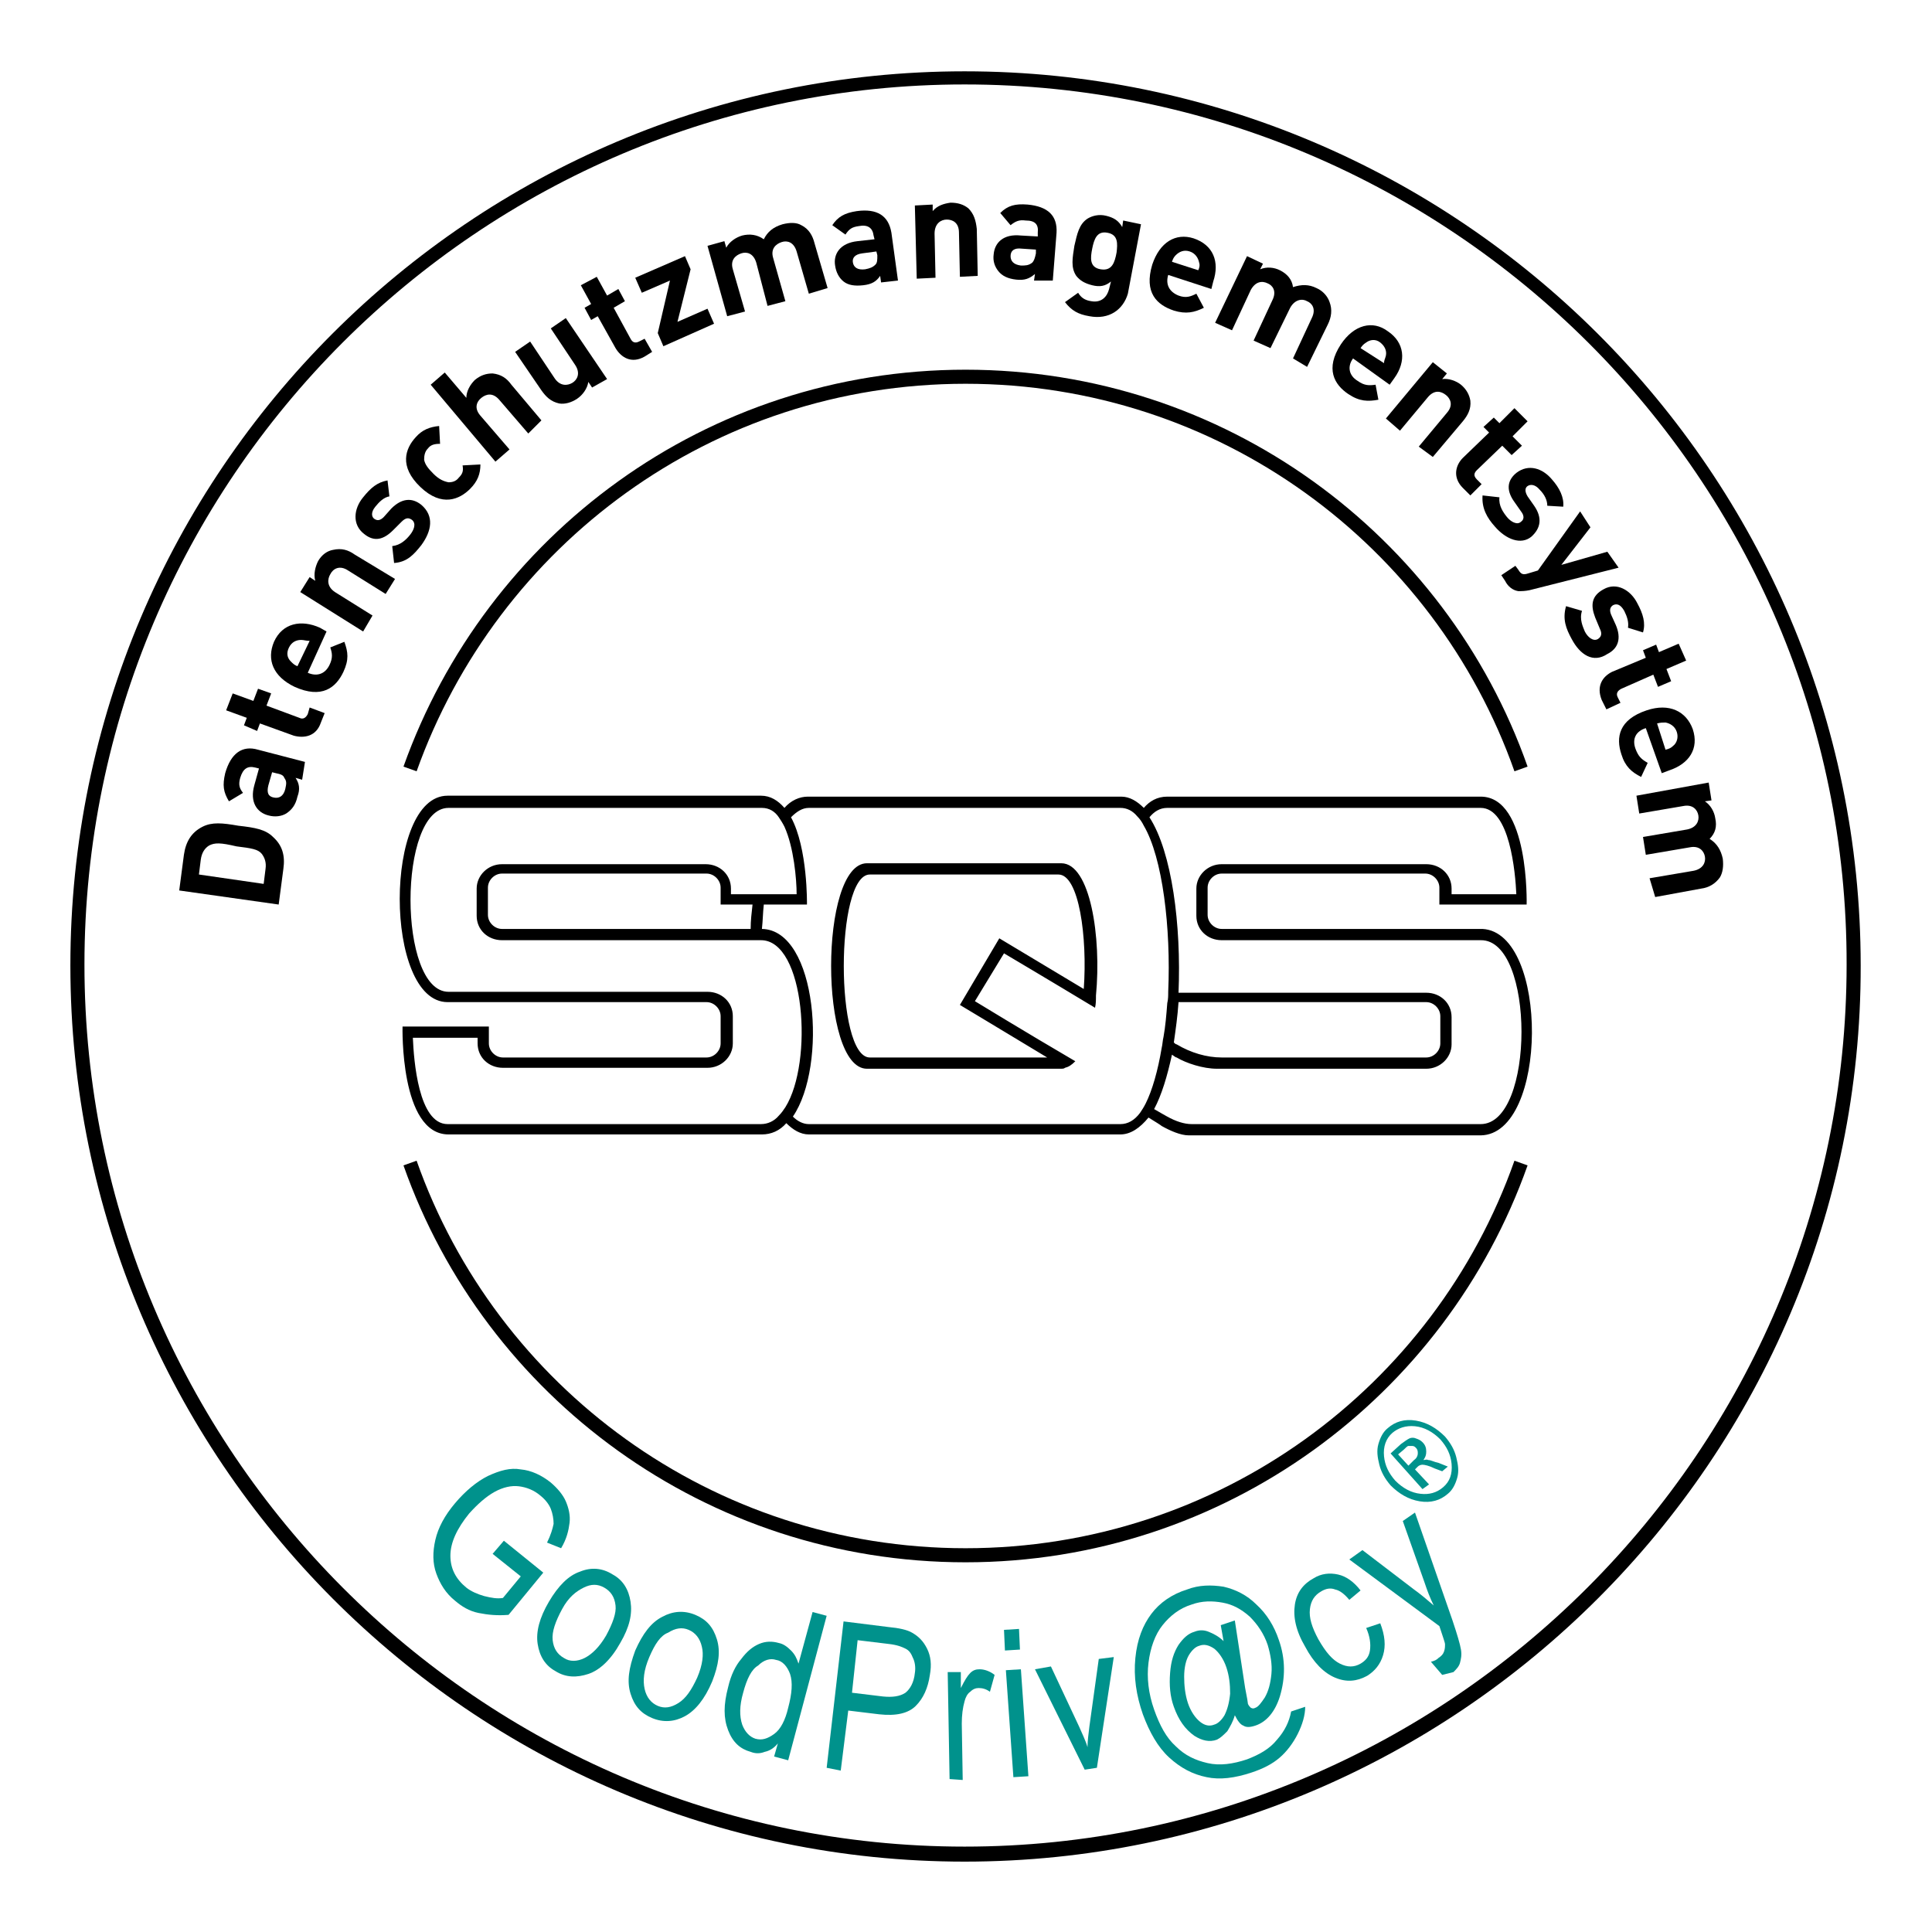 <?xml version="1.0" encoding="utf-8"?>
<!-- Generator: Adobe Illustrator 22.1.0, SVG Export Plug-In . SVG Version: 6.00 Build 0)  -->
<svg version="1.1" xmlns="http://www.w3.org/2000/svg" xmlns:xlink="http://www.w3.org/1999/xlink" x="0px" y="0px"
	 viewBox="0 0 205.9 205.9" style="enable-background:new 0 0 205.9 205.9;" xml:space="preserve">
<style type="text/css">
	.st0{fill:#00928C;}
</style>
<g id="Calque_1_1_">
</g>
<g id="Calque_2">
	<path d="M102.8,198.4c-52.6,0-95.3-43-95.3-95.5c0-52.6,42.8-95.3,95.3-95.3c52.6,0,95.5,42.8,95.5,95.3
		C198.4,155.4,155.4,198.4,102.8,198.4 M102.8,9C51.1,9,9,51.1,9,102.8c0,51.7,42.1,94,93.8,94c51.7,0,94-42.3,94-94
		C196.9,51.1,154.6,9,102.8,9"/>
	<path d="M113.1,92H92.4c-5.1,0-5.1,21.9,0,21.9h20.7c0.1,0,0.3,0,0.4-0.1c0.4-0.1,0.7-0.3,1.1-0.7c-5.3-3.1-10.7-6.4-10.7-6.4l0,0
		c0,0,0,0,0,0l3.1-5.1c0,0,4.9,2.9,9.7,5.8c0.1-0.4,0.1-0.8,0.1-1.3C117.4,99.9,116.2,92,113.1,92 M115.5,105.4
		C115.5,105.4,115.5,105.4,115.5,105.4c-4.5-2.7-9-5.4-9-5.4h0l-4.2,7.1l0,0c0,0,4.5,2.7,9.3,5.6H92.7c-3.7,0-3.7-19.5,0-19.5h20.1
		C115,93.2,115.9,99.9,115.5,105.4 M158,99c-0.1,0-0.1,0-0.2,0c0,0,0,0,0,0h0c0,0,0,0,0,0l-27.6,0c-0.8,0-1.5-0.7-1.5-1.5v-2.9
		c0-0.8,0.7-1.5,1.5-1.5h21.7c0.8,0,1.5,0.7,1.5,1.5v1.8h0.1v0l9.2,0c0,0,0.3-11.5-4.9-11.5h0c0,0,0,0,0,0h-33.4
		c-1.1,0-1.9,0.5-2.5,1.2c-0.7-0.7-1.5-1.2-2.4-1.2H86.1c-0.9,0-1.8,0.4-2.5,1.2c-0.7-0.8-1.5-1.3-2.5-1.3H47.7c-6.8,0-6.8,22,0,22
		l27.6,0c0.8,0,1.5,0.7,1.5,1.5v2.9c0,0.8-0.7,1.5-1.5,1.5H53.6c-0.8,0-1.5-0.7-1.5-1.5v-1.8l-9.2,0c0,0-0.3,11.5,4.9,11.5h33.4
		c1,0,1.9-0.4,2.6-1.2c0.7,0.7,1.5,1.2,2.4,1.2h33.2c1.1,0,2.1-0.7,3-1.8c0.8,0.5,1.3,0.8,1.4,0.9c0.9,0.5,2,1,2.9,1h3v0h28.1
		C165,120.9,165.1,99.4,158,99 M83.7,118c-0.2,0.3-0.4,0.6-0.7,0.9c-0.5,0.6-1.2,0.9-1.9,0.9H47.7c-3.1,0-3.6-6.8-3.7-9.2h6.9v0.6
		c0,1.5,1.2,2.6,2.7,2.6h21.8c1.5,0,2.7-1.2,2.7-2.6v-2.9c0-1.5-1.2-2.6-2.7-2.6l-27.6,0c-5.4,0-5.4-19.6,0-19.6h33.4
		c0.8,0,1.4,0.4,1.8,1c0.2,0.3,0.4,0.6,0.6,1c1,2.2,1.3,5.6,1.3,7.2h-7v-0.6c0-1.5-1.2-2.6-2.7-2.6H53.5c-1.5,0-2.7,1.2-2.7,2.6v2.9
		c0,1.5,1.2,2.6,2.7,2.6l27.6,0h0C85.8,100.2,86.7,113.2,83.7,118 M80.2,96.4C80.1,97.3,80,98.1,80,99l-26.5,0
		c-0.8,0-1.5-0.7-1.5-1.5v-2.9c0-0.8,0.7-1.5,1.5-1.5h21.8c0.8,0,1.5,0.7,1.5,1.5v1.8L80.2,96.4z M122.1,117.6
		c-0.2,0.4-0.4,0.7-0.6,1c-0.6,0.8-1.3,1.2-2.1,1.2H86.2c-0.6,0-1.2-0.3-1.7-0.8c3.7-5.4,2.6-19.9-3.3-20c0.1-0.9,0.1-1.7,0.2-2.6
		l4.6,0c0,0,0.1-6-1.7-9.3c0.6-0.6,1.2-1,1.9-1h33.2c0.7,0,1.3,0.3,1.8,0.9c0.3,0.3,0.5,0.6,0.7,1c2,3.4,2.9,10.9,2.6,17.7
		c0,0.4,0,0.8-0.1,1.2c-0.1,1.3-0.2,2.5-0.4,3.6c-0.1,0.4-0.1,0.8-0.2,1.2C123.4,114.1,122.8,116.2,122.1,117.6 M157.8,119.8h-28
		H127c-0.8,0-1.7-0.3-2.6-0.8c-0.2-0.1-0.7-0.4-1.4-0.8c0.8-1.5,1.4-3.5,1.9-5.8c0.3,0.2,0.4,0.3,0.5,0.3c1,0.6,2.8,1.2,4.3,1.2h0.2
		v0H152c1.5,0,2.7-1.2,2.7-2.6v-2.9c0-1.5-1.2-2.6-2.7-2.6h-26.4c0.3-7.2-0.7-15-3.1-18.7c0.5-0.6,1.1-1,1.9-1h33.4
		c3.1,0,3.7,6.9,3.8,9.2h-6.9v-0.6c0-1.5-1.2-2.6-2.7-2.6h-21.8c-1.5,0-2.7,1.2-2.7,2.6v2.9c0,1.5,1.2,2.6,2.7,2.6l27.6,0
		C163.6,100.1,163.6,119.8,157.8,119.8 M125.1,111.1c0.2-1.4,0.4-2.8,0.5-4.3l26.4,0c0.8,0,1.5,0.7,1.5,1.5v2.9
		c0,0.8-0.7,1.5-1.5,1.5h-21.8c-1.6,0-3.3-0.5-4.8-1.4C125.3,111.3,125.2,111.2,125.1,111.1"/>
	<g>
		<path d="M102.9,40.9c27,0,50,17.2,58.5,41.3l1.4-0.5c-8.7-24.7-32.3-42.3-59.9-42.3S51.8,57,43,81.7l1.4,0.5
			C53,58.1,75.9,40.9,102.9,40.9z"/>
		<path d="M161.4,123.7c-8.5,24.1-31.5,41.3-58.5,41.3c-27,0-50-17.2-58.5-41.3l-1.4,0.5c8.7,24.7,32.3,42.3,59.9,42.3
			s51.2-17.7,59.9-42.3L161.4,123.7z"/>
	</g>
	<g>
		<path d="M29.1,89.2c1,0.9,1.3,2,1.1,3.4l-0.5,3.8l-10.6-1.5l0.5-3.8c0.2-1.4,0.8-2.4,2-3c1-0.5,2.1-0.4,3.8-0.1
			C27.2,88.2,28.3,88.4,29.1,89.2z M22.3,90.1c-0.5,0.3-0.8,0.8-0.9,1.5l-0.2,1.6l6.9,1l0.2-1.6c0.1-0.7-0.1-1.2-0.4-1.6
			c-0.4-0.5-1.1-0.6-2.7-0.8C23.5,89.8,22.9,89.8,22.3,90.1z"/>
		<path d="M32.2,83.1l-0.7-0.2c0.4,0.6,0.5,1.2,0.2,2c-0.2,0.9-0.6,1.4-1.2,1.8c-0.5,0.3-1.2,0.4-1.9,0.2c-1.2-0.3-2-1.4-1.5-3.2
			l0.5-1.8l-0.4-0.1c-0.8-0.2-1.3,0.1-1.6,1.1c-0.2,0.7-0.1,1.1,0.3,1.6l-1.5,0.9c-0.6-1-0.7-1.7-0.4-3c0.6-2.1,1.8-3,3.5-2.5l5,1.3
			L32.2,83.1z M29,82.3l-0.4,1.4c-0.2,0.8,0,1.2,0.6,1.3c0.5,0.1,1-0.1,1.2-0.9c0.1-0.5,0.2-0.8-0.1-1.2c-0.1-0.3-0.4-0.4-0.9-0.5
			L29,82.3z"/>
		<path d="M34.2,77c-0.5,1.5-1.8,1.7-2.9,1.4l-3.6-1.3l-0.3,0.8L26,77.3l0.3-0.8l-2.2-0.8l0.7-1.8l2.2,0.8l0.5-1.3l1.4,0.5l-0.5,1.3
			l3.5,1.3c0.4,0.2,0.7,0,0.9-0.4l0.2-0.7l1.6,0.6L34.2,77z"/>
		<path d="M32.8,71.7c0.9,0.4,1.8,0.2,2.3-0.8c0.4-0.8,0.3-1.3,0.1-1.9l1.5-0.6c0.4,1.1,0.5,1.9-0.1,3.2c-0.8,1.7-2.3,2.9-5.2,1.6
			c-2.3-1.1-3-2.9-2.2-4.8c0.9-2,2.9-2.4,4.9-1.5l0.7,0.4L32.8,71.7z M32.1,68.2c-0.5,0-1,0.2-1.3,0.8c-0.3,0.6-0.2,1.1,0.2,1.5
			c0.2,0.2,0.4,0.4,0.7,0.5l1.3-2.7C32.6,68.3,32.4,68.2,32.1,68.2z"/>
		<path d="M41.1,63.3l-4-2.5c-0.9-0.6-1.6-0.2-1.9,0.4c-0.3,0.5-0.4,1.3,0.5,1.9l4,2.5l-1,1.7L32,63.1l1-1.6l0.6,0.4
			c-0.2-0.7,0-1.5,0.3-2.1c0.4-0.7,1-1.1,1.6-1.2c0.9-0.2,1.6,0,2.3,0.5l4.3,2.6L41.1,63.3z"/>
		<path d="M44.9,58.1c-0.8,1-1.5,1.8-2.9,1.9l-0.2-1.8c0.9-0.1,1.5-0.7,1.9-1.2c0.4-0.5,0.7-1.2,0.2-1.6c-0.3-0.2-0.6-0.3-1.1,0.2
			l-0.9,0.9c-1,1-2,1.3-3.1,0.4c-1.3-1-1.1-2.7-0.1-3.9c0.8-1,1.5-1.6,2.6-1.8l0.2,1.7c-0.6,0.1-1.1,0.6-1.5,1.1
			c-0.5,0.6-0.4,1.1-0.1,1.3c0.3,0.2,0.6,0.2,1-0.2l0.8-0.9c1.1-1.1,2.2-1.2,3.2-0.4C46.3,55,46,56.6,44.9,58.1z"/>
		<path d="M50.1,52.1c-1.1,1.1-3,2-5.3-0.2c-2.3-2.2-1.6-4.1-0.5-5.3c0.7-0.8,1.5-1.1,2.5-1.2l0.1,1.9c-0.6,0-1,0.1-1.3,0.5
			c-0.3,0.3-0.4,0.7-0.4,1.2c0.1,0.5,0.4,0.9,1,1.5c0.6,0.6,1.1,0.8,1.6,0.9c0.4,0,0.8-0.1,1.1-0.5c0.4-0.4,0.5-0.7,0.4-1.3l1.9-0.1
			C51.2,50.5,50.9,51.3,50.1,52.1z"/>
		<path d="M56.3,46.2l-3.1-3.6c-0.7-0.8-1.4-0.6-1.9-0.2c-0.5,0.4-0.8,1.1-0.1,1.9l3.1,3.6l-1.5,1.3L45.9,41l1.5-1.3l2.3,2.7
			c0-0.7,0.4-1.4,0.9-1.9c0.6-0.5,1.2-0.7,1.9-0.7c0.9,0.1,1.5,0.5,2,1.2l3.2,3.8L56.3,46.2z"/>
		<path d="M63.1,41.3l-0.4-0.6c-0.1,0.7-0.6,1.4-1.2,1.8c-0.6,0.4-1.3,0.6-1.9,0.5c-0.9-0.2-1.4-0.7-1.9-1.4l-2.8-4.1l1.6-1.1
			l2.6,3.9c0.6,0.9,1.4,0.8,1.9,0.5c0.5-0.3,0.9-1,0.3-1.9l-2.6-3.9l1.6-1.1l4.4,6.5L63.1,41.3z"/>
		<path d="M68.7,38c-1.4,0.8-2.5,0.1-3.1-0.9l-1.9-3.4L63,34.1l-0.7-1.3l0.7-0.4l-1.1-2l1.7-0.9l1.1,2l1.2-0.7l0.7,1.3l-1.2,0.7
			l1.8,3.3c0.2,0.4,0.5,0.5,0.9,0.3l0.6-0.3l0.8,1.4L68.7,38z"/>
		<path d="M70.7,36.9l-0.6-1.4l1.3-5.6l-3,1.3l-0.7-1.6l5.3-2.3l0.6,1.4l-1.4,5.6l3.2-1.4l0.7,1.6L70.7,36.9z"/>
		<path d="M86.2,31.3l-1.3-4.5c-0.3-1-1-1.2-1.6-1c-0.6,0.2-1.2,0.7-0.9,1.7l1.3,4.6l-1.9,0.5L80.6,28c-0.3-1-1-1.2-1.6-1
			c-0.6,0.2-1.2,0.7-0.9,1.7l1.3,4.5l-1.9,0.5l-2.1-7.5l1.8-0.5l0.2,0.7c0.3-0.6,1-1.1,1.7-1.3c0.8-0.2,1.6-0.1,2.3,0.4
			c0.4-0.8,1-1.3,2-1.6c0.8-0.2,1.5-0.2,2,0.1c0.8,0.4,1.2,1.1,1.4,1.9l1.4,4.8L86.2,31.3z"/>
		<path d="M93.9,30.1l-0.1-0.7c-0.4,0.6-0.9,0.9-1.8,1c-0.9,0.1-1.6,0-2.1-0.4c-0.5-0.4-0.8-1-0.9-1.7c-0.2-1.2,0.5-2.4,2.4-2.6
			l1.8-0.2l-0.1-0.4c-0.1-0.8-0.6-1.2-1.6-1c-0.7,0.1-1,0.3-1.4,0.9l-1.4-1c0.6-0.9,1.3-1.3,2.6-1.5c2.2-0.3,3.4,0.5,3.7,2.3
			l0.7,5.1L93.9,30.1z M93.4,26.8L91.9,27c-0.8,0.1-1.1,0.5-1,1c0.1,0.5,0.5,0.8,1.3,0.7c0.5-0.1,0.8-0.2,1.1-0.5
			c0.2-0.2,0.2-0.5,0.2-1L93.4,26.8z"/>
		<path d="M102.3,29.5l-0.1-4.7c0-1.1-0.7-1.4-1.3-1.4c-0.6,0-1.3,0.4-1.3,1.5l0.1,4.7l-2,0.1l-0.2-7.8l1.9-0.1l0,0.7
			c0.5-0.6,1.2-0.8,1.9-0.9c0.8,0,1.4,0.2,1.9,0.6c0.6,0.6,0.8,1.3,0.9,2.2l0.1,5L102.3,29.5z"/>
		<path d="M110.2,29.9l0.1-0.7c-0.6,0.5-1.1,0.7-2,0.6c-0.9-0.1-1.5-0.4-1.9-0.9c-0.4-0.5-0.6-1.1-0.5-1.8c0.1-1.2,1-2.2,2.9-2
			l1.8,0.1l0-0.4c0.1-0.9-0.3-1.3-1.3-1.3c-0.7-0.1-1.1,0.1-1.6,0.5l-1.1-1.3c0.8-0.8,1.6-1,2.9-0.9c2.2,0.2,3.2,1.2,3.1,3l-0.4,5.1
			L110.2,29.9z M110.4,26.6l-1.5-0.1c-0.8-0.1-1.2,0.2-1.2,0.8c0,0.5,0.3,0.9,1.1,1c0.5,0,0.8,0,1.2-0.3c0.2-0.2,0.3-0.5,0.4-1
			L110.4,26.6z"/>
		<path d="M116.1,33.7c-1.2-0.2-1.9-0.6-2.6-1.5l1.4-1c0.3,0.5,0.7,0.8,1.4,0.9c1.1,0.2,1.7-0.5,1.9-1.3l0.2-0.8
			c-0.6,0.5-1.2,0.6-2,0.4s-1.3-0.5-1.7-1c-0.6-0.9-0.4-1.9-0.2-3.2c0.3-1.3,0.5-2.3,1.4-2.9c0.5-0.3,1.2-0.5,2-0.3
			c0.8,0.2,1.3,0.5,1.7,1.2l0.1-0.7l1.9,0.4l-1.4,7.4C119.7,33,118.2,34.1,116.1,33.7z M118,24.8c-1.1-0.2-1.4,0.7-1.6,1.7
			c-0.2,1-0.3,2,0.9,2.2s1.5-0.7,1.7-1.8C119.1,26,119.2,25,118,24.8z"/>
		<path d="M124.5,29.3c-0.3,1,0.1,1.8,1.1,2.2c0.8,0.3,1.3,0.1,1.9-0.2l0.8,1.5c-1,0.5-1.9,0.7-3.2,0.3c-1.8-0.6-3.2-1.9-2.3-4.9
			c0.8-2.4,2.5-3.4,4.4-2.8c2.1,0.7,2.8,2.5,2.1,4.6l-0.2,0.8L124.5,29.3z M127.8,28c-0.1-0.5-0.4-1-1-1.2c-0.6-0.2-1.1,0-1.5,0.4
			c-0.2,0.2-0.3,0.4-0.4,0.7l2.8,0.9C127.8,28.6,127.9,28.3,127.8,28z"/>
		<path d="M137.8,38.2l2-4.3c0.5-1,0-1.6-0.5-1.8c-0.5-0.3-1.3-0.2-1.8,0.7l-2.1,4.3l-1.8-0.8l2-4.3c0.5-1,0-1.6-0.5-1.8
			c-0.6-0.3-1.3-0.2-1.8,0.7l-2,4.3l-1.8-0.8l3.4-7.1l1.7,0.8l-0.3,0.6c0.7-0.3,1.5-0.2,2.1,0.1c0.8,0.4,1.3,1,1.4,1.8
			c0.9-0.3,1.7-0.3,2.5,0.1c0.7,0.3,1.2,0.9,1.4,1.5c0.3,0.8,0.2,1.6-0.2,2.4l-2.2,4.5L137.8,38.2z"/>
		<path d="M144.2,38.2c-0.6,0.8-0.5,1.8,0.5,2.4c0.7,0.5,1.2,0.5,1.9,0.4l0.3,1.6c-1.1,0.2-2,0.2-3.2-0.6c-1.5-1-2.5-2.7-0.8-5.3
			c1.4-2.1,3.4-2.6,5-1.4c1.8,1.2,2,3.2,0.7,5l-0.5,0.7L144.2,38.2z M147.7,37.9c0.1-0.5-0.1-1-0.6-1.4c-0.5-0.4-1.1-0.3-1.5,0
			c-0.3,0.2-0.4,0.3-0.6,0.6l2.5,1.6C147.5,38.4,147.6,38.3,147.7,37.9z"/>
		<path d="M151.2,47.6l3-3.6c0.7-0.8,0.4-1.5-0.1-1.9c-0.5-0.4-1.2-0.6-1.9,0.2l-3,3.6l-1.5-1.3l5-6l1.5,1.2l-0.5,0.6
			c0.7-0.1,1.5,0.2,2,0.6c0.6,0.5,0.9,1.1,1,1.7c0.1,0.9-0.3,1.6-0.8,2.2l-3.2,3.8L151.2,47.6z"/>
		<path d="M155.9,52c-1.1-1.1-0.8-2.4,0-3.2l2.8-2.7l-0.6-0.6l1.1-1l0.6,0.6l1.6-1.6l1.4,1.4l-1.6,1.6l1,1l-1.1,1l-1-1l-2.7,2.6
			c-0.3,0.3-0.4,0.6,0,1l0.5,0.5l-1.2,1.2L155.9,52z"/>
		<path d="M159.3,56.1c-0.8-0.9-1.4-1.9-1.3-3.3l1.8,0.2c-0.1,0.9,0.4,1.6,0.8,2.1c0.4,0.5,1.1,0.9,1.5,0.5c0.3-0.2,0.4-0.6,0-1.1
			l-0.7-1c-0.8-1.1-0.9-2.2,0.2-3.1c1.3-1,2.8-0.5,3.8,0.7c0.8,0.9,1.3,1.9,1.2,2.9l-1.7-0.1c0-0.6-0.3-1.2-0.8-1.7
			c-0.5-0.6-1-0.6-1.3-0.4c-0.3,0.2-0.3,0.6,0,1.1l0.7,1c0.9,1.3,0.7,2.4-0.3,3.3C162.1,58.1,160.5,57.5,159.3,56.1z"/>
		<path d="M163,62.9c-0.5,0.1-0.8,0.1-1.2,0.1c-0.6-0.1-1.1-0.5-1.4-1.1l-0.4-0.6l1.5-1l0.3,0.4c0.3,0.5,0.5,0.6,1.1,0.4l1-0.3
			l4.5-6.3l1.1,1.7l-3.1,4l4.9-1.4l1.2,1.7L163,62.9z"/>
		<path d="M167.5,68.1c-0.6-1.1-1-2.1-0.6-3.5l1.7,0.5c-0.3,0.9,0.1,1.7,0.3,2.2c0.3,0.6,0.9,1.1,1.4,0.8c0.3-0.2,0.5-0.5,0.2-1.1
			l-0.5-1.2c-0.5-1.3-0.4-2.3,0.9-3c1.4-0.8,2.9,0.1,3.6,1.5c0.6,1.1,0.9,2.1,0.6,3.1l-1.6-0.5c0.1-0.6-0.1-1.2-0.4-1.8
			c-0.4-0.7-0.8-0.8-1.2-0.6c-0.3,0.2-0.4,0.5-0.2,1l0.5,1.1c0.6,1.4,0.3,2.5-0.9,3.1C169.8,70.7,168.4,69.8,167.5,68.1z"/>
		<path d="M170.7,74.6c-0.6-1.5,0.1-2.5,1.1-3l3.6-1.5l-0.3-0.8l1.4-0.6l0.3,0.8l2.1-0.9l0.8,1.8l-2.1,0.9l0.5,1.3l-1.4,0.6
			l-0.5-1.3l-3.4,1.5c-0.4,0.2-0.6,0.5-0.4,0.9l0.3,0.6l-1.5,0.7L170.7,74.6z"/>
		<path d="M175.4,77.6c-1,0.3-1.5,1.1-1.1,2.2c0.3,0.8,0.6,1.1,1.3,1.5l-0.7,1.5c-1-0.5-1.7-1.1-2.1-2.4c-0.6-1.8-0.3-3.7,2.7-4.7
			c2.4-0.8,4.2,0.1,4.9,2c0.7,2.1-0.4,3.7-2.5,4.4l-0.8,0.3L175.4,77.6z M178.3,79.5c0.4-0.3,0.6-0.9,0.4-1.5
			c-0.2-0.6-0.7-0.9-1.2-1c-0.3,0-0.5,0-0.9,0.1l0.9,2.8C177.9,79.8,178.1,79.7,178.3,79.5z"/>
		<path d="M175.8,93.6l4.7-0.8c1-0.2,1.3-0.9,1.2-1.5c-0.1-0.6-0.6-1.2-1.6-1l-4.7,0.8l-0.3-1.9l4.7-0.8c1-0.2,1.3-0.9,1.2-1.5
			c-0.1-0.6-0.6-1.2-1.6-1l-4.7,0.8l-0.3-1.9l7.7-1.4l0.3,1.9l-0.7,0.1c0.6,0.4,1,1.1,1.1,1.8c0.2,0.9,0,1.6-0.6,2.2
			c0.8,0.5,1.2,1.2,1.4,2.1c0.1,0.8,0,1.5-0.3,2c-0.5,0.7-1.2,1.1-2,1.2l-4.9,0.9L175.8,93.6z"/>
	</g>
</g>
<g id="Calque_3">
	<g>
		<path class="st0" d="M52.5,165.6l1.2-1.4l4.2,3.4l-3.7,4.5c-1.2,0.1-2.2,0-3.2-0.2s-1.8-0.7-2.5-1.3c-1-0.8-1.6-1.8-2-2.9
			s-0.4-2.3-0.1-3.6c0.3-1.3,1-2.6,2.1-3.9c1.1-1.3,2.3-2.3,3.5-2.9c1.3-0.6,2.4-0.9,3.5-0.7c1.1,0.1,2.2,0.6,3.2,1.4
			c0.7,0.6,1.3,1.3,1.6,2c0.3,0.7,0.5,1.5,0.4,2.3s-0.3,1.7-0.9,2.7l-1.5-0.6c0.4-0.8,0.6-1.5,0.7-2c0-0.5-0.1-1.1-0.3-1.6
			c-0.2-0.5-0.6-1-1.1-1.4c-0.7-0.6-1.5-0.9-2.3-1c-0.8-0.1-1.7,0.1-2.6,0.6s-1.8,1.3-2.7,2.3c-1.3,1.6-2,3.1-2,4.5
			c0,1.4,0.6,2.5,1.7,3.4c0.5,0.4,1.2,0.7,1.9,0.9c0.8,0.2,1.4,0.3,2,0.2l1.9-2.3L52.5,165.6z"/>
		<path class="st0" d="M58.5,170.7c1-1.7,2.1-2.8,3.3-3.2c1.2-0.5,2.4-0.4,3.5,0.3c1.1,0.6,1.7,1.6,1.9,2.9c0.2,1.3-0.1,2.7-1.1,4.4
			c-1,1.8-2.2,2.9-3.4,3.3s-2.4,0.4-3.5-0.3c-1.1-0.6-1.7-1.6-1.9-2.9C57.1,173.9,57.5,172.4,58.5,170.7z M59.9,171.5
			c-0.7,1.3-1.1,2.4-1,3.3c0.1,0.9,0.5,1.5,1.2,1.9c0.6,0.4,1.4,0.4,2.2,0c0.8-0.4,1.6-1.2,2.3-2.4c0.7-1.3,1.1-2.4,1-3.2
			c-0.1-0.9-0.5-1.5-1.2-1.9c-0.7-0.4-1.4-0.4-2.2,0S60.6,170.2,59.9,171.5z"/>
		<path class="st0" d="M67.7,175.9c0.8-1.8,1.7-3,2.9-3.6c1.1-0.6,2.3-0.7,3.5-0.2c1.2,0.5,1.9,1.3,2.3,2.6s0.2,2.7-0.5,4.5
			c-0.8,1.9-1.8,3.1-2.9,3.7c-1.1,0.6-2.3,0.7-3.5,0.2c-1.2-0.5-1.9-1.3-2.3-2.6S67,177.8,67.7,175.9z M69.2,176.6
			c-0.6,1.4-0.7,2.5-0.5,3.4c0.2,0.9,0.7,1.5,1.4,1.8c0.7,0.3,1.4,0.2,2.2-0.3c0.8-0.5,1.4-1.4,2-2.7c0.6-1.4,0.7-2.5,0.5-3.3
			c-0.2-0.9-0.7-1.5-1.4-1.8c-0.7-0.3-1.4-0.2-2.2,0.3C70.4,174.3,69.8,175.2,69.2,176.6z"/>
		<path class="st0" d="M82.5,187.2l0.4-1.4c-0.4,0.5-0.9,0.8-1.4,0.9c-0.5,0.2-1,0.2-1.5,0c-1.1-0.3-1.9-1-2.4-2.3s-0.5-2.7,0-4.6
			c0.3-1.3,0.8-2.3,1.4-3c0.6-0.8,1.2-1.3,1.9-1.6c0.7-0.3,1.4-0.3,2.1-0.1c0.5,0.1,0.9,0.4,1.3,0.8c0.4,0.4,0.6,0.8,0.8,1.4
			l1.5-5.5l1.5,0.4L84,187.6L82.5,187.2z M79.2,180.4c-0.4,1.4-0.4,2.5-0.1,3.4c0.3,0.8,0.8,1.3,1.4,1.5c0.7,0.2,1.3,0,2-0.5
			c0.7-0.5,1.2-1.5,1.5-2.8c0.4-1.5,0.5-2.7,0.2-3.6c-0.3-0.8-0.8-1.4-1.5-1.5c-0.6-0.2-1.3,0-1.9,0.6
			C80.1,177.9,79.6,178.9,79.2,180.4z"/>
		<path class="st0" d="M88.1,188.4l1.8-15.6l4.8,0.6c1.1,0.1,2,0.3,2.5,0.6c0.7,0.4,1.2,0.9,1.6,1.7c0.4,0.8,0.5,1.7,0.3,2.8
			c-0.2,1.4-0.7,2.5-1.5,3.3s-2.1,1.1-3.9,0.9l-3.3-0.4l-0.8,6.4L88.1,188.4z M90.8,180.4l3.3,0.4c1,0.1,1.8,0,2.4-0.4
			c0.5-0.4,0.9-1.1,1-2.1c0.1-0.6,0-1.2-0.2-1.6c-0.2-0.5-0.4-0.8-0.8-1s-0.9-0.4-1.8-0.5l-3.3-0.4L90.8,180.4z"/>
		<path class="st0" d="M101.2,189.6l-0.2-11.4l1.4,0l0,1.7c0.4-0.8,0.7-1.3,1-1.6c0.3-0.3,0.6-0.4,1-0.4c0.5,0,1.1,0.2,1.6,0.6
			l-0.5,1.8c-0.4-0.3-0.8-0.4-1.2-0.4c-0.3,0-0.6,0.1-0.9,0.4c-0.3,0.2-0.5,0.6-0.6,1c-0.2,0.7-0.3,1.5-0.3,2.4l0.1,6L101.2,189.6z"
			/>
		<path class="st0" d="M107.1,175.9l-0.1-2.2l1.6-0.1l0.1,2.2L107.1,175.9z M108,189.4l-0.8-11.4l1.6-0.1l0.8,11.4L108,189.4z"/>
		<path class="st0" d="M115.6,188.6l-5.3-10.7l1.7-0.3l3,6.4c0.3,0.7,0.7,1.5,0.9,2.2c0-0.6,0.1-1.4,0.2-2.2l1-7.2l1.6-0.2
			l-1.8,11.8L115.6,188.6z"/>
		<path class="st0" d="M131.6,182.8c-0.2,0.7-0.5,1.2-0.8,1.7c-0.4,0.4-0.7,0.7-1.1,0.9c-0.8,0.3-1.6,0.1-2.4-0.4
			c-1-0.7-1.7-1.7-2.2-3.1c-0.4-1.1-0.5-2.3-0.4-3.6s0.4-2.2,0.9-3c0.5-0.7,1-1.2,1.7-1.4c0.5-0.2,1-0.2,1.5,0
			c0.5,0.2,1.1,0.5,1.6,1l-0.3-1.7l1.5-0.5l1.1,7.2c0.2,1,0.3,1.6,0.3,1.7c0.1,0.2,0.2,0.3,0.3,0.4c0.2,0.1,0.3,0.1,0.5,0
			c0.3-0.1,0.6-0.5,1-1.1c0.4-0.7,0.6-1.5,0.7-2.5c0.1-1-0.1-2.1-0.4-3.1c-0.4-1.2-1.1-2.2-1.9-3c-0.9-0.8-1.8-1.3-2.9-1.5
			c-1.1-0.2-2.2-0.2-3.3,0.2c-1.3,0.4-2.3,1.2-3.1,2.2c-0.8,1-1.3,2.4-1.5,4s0,3.3,0.6,5c0.6,1.7,1.3,3,2.3,3.9c1,1,2.1,1.5,3.4,1.8
			s2.7,0.1,4.2-0.4c1.3-0.5,2.4-1.1,3.2-2.1c0.8-0.9,1.3-1.9,1.5-3l1.5-0.5c0,0.9-0.3,1.9-0.8,2.9c-0.5,1-1.2,1.9-1.9,2.5
			c-0.8,0.7-1.8,1.2-3,1.6c-1.8,0.6-3.4,0.8-4.8,0.5c-1.5-0.3-2.8-1-4-2.1c-1.2-1.1-2.1-2.7-2.8-4.6c-0.7-2-1-4-0.8-6
			s0.8-3.5,1.7-4.7c0.9-1.2,2.2-2.1,3.8-2.6c1.3-0.5,2.6-0.5,3.9-0.3c1.3,0.3,2.5,0.9,3.5,1.9c1.1,1,1.9,2.3,2.4,3.8
			c0.7,2,0.7,4,0.1,6c-0.5,1.6-1.4,2.7-2.6,3.1c-0.6,0.2-1,0.2-1.3,0C132.2,183.8,131.9,183.4,131.6,182.8z M126.6,181.5
			c0.3,0.9,0.8,1.6,1.3,2s1,0.5,1.5,0.3c0.4-0.1,0.8-0.5,1.1-1c0.3-0.6,0.5-1.3,0.6-2.3c0-1-0.1-1.9-0.4-2.8c-0.3-0.9-0.8-1.6-1.3-2
			c-0.6-0.4-1.1-0.5-1.6-0.3c-0.4,0.1-0.8,0.5-1.1,1s-0.5,1.3-0.5,2.3C126.2,179.6,126.3,180.6,126.6,181.5z"/>
		<path class="st0" d="M145.6,173.5l1.5-0.5c0.5,1.3,0.6,2.4,0.3,3.4c-0.3,1-0.9,1.7-1.7,2.2c-1.1,0.6-2.2,0.7-3.4,0.2
			s-2.3-1.6-3.2-3.3c-1-1.7-1.3-3.2-1.1-4.5c0.2-1.3,0.9-2.2,2-2.8c0.8-0.5,1.7-0.6,2.6-0.4c0.9,0.2,1.7,0.8,2.4,1.7l-1.2,1
			c-0.5-0.6-1-1-1.5-1.1c-0.5-0.2-1-0.1-1.5,0.2c-0.7,0.4-1.1,1-1.2,1.9c-0.1,0.9,0.2,1.9,0.9,3.2c0.8,1.4,1.5,2.2,2.3,2.6
			c0.8,0.4,1.5,0.4,2.2,0c0.5-0.3,0.9-0.7,1-1.4C146.1,175.2,146,174.4,145.6,173.5z"/>
		<path class="st0" d="M153.7,178.5l-1.2-1.4c0.4-0.1,0.6-0.2,0.8-0.4c0.3-0.2,0.5-0.4,0.6-0.7s0.1-0.5,0.1-0.8
			c0-0.1-0.2-0.7-0.6-1.9l-9.6-7.1l1.4-1l5.5,4.2c0.7,0.5,1.4,1.1,2.1,1.7c-0.4-0.8-0.7-1.6-1-2.5l-2.3-6.5l1.3-0.9l4,11.5
			c0.5,1.5,0.8,2.5,0.9,3.1c0.1,0.6,0,1-0.1,1.4c-0.1,0.4-0.4,0.7-0.7,1C154.5,178.3,154.1,178.4,153.7,178.5z"/>
		<path class="st0" d="M147.9,152.2c0.8-0.7,1.8-1,3-0.8s2.2,0.8,3.1,1.7c0.6,0.7,1,1.4,1.2,2.2c0.2,0.8,0.3,1.5,0.1,2.2
			c-0.2,0.7-0.5,1.3-1,1.7c-0.8,0.7-1.8,1-3,0.8c-1.2-0.2-2.2-0.8-3.1-1.7c-0.6-0.7-1-1.4-1.2-2.2c-0.2-0.8-0.3-1.5-0.1-2.2
			C147.1,153.2,147.4,152.6,147.9,152.2z M148.4,152.7c-0.7,0.6-1,1.5-0.9,2.5c0.1,1,0.5,1.8,1.2,2.6c0.8,0.8,1.7,1.3,2.7,1.4
			c0.9,0.1,1.7-0.1,2.4-0.7c0.7-0.6,1-1.4,0.9-2.5c-0.1-1-0.5-1.8-1.2-2.6c-0.8-0.8-1.7-1.3-2.7-1.4
			C149.8,151.9,149,152.2,148.4,152.7z M151.6,158.7l-3.4-3.8l1.1-1c0.4-0.3,0.7-0.5,0.9-0.6c0.2-0.1,0.5-0.1,0.7,0
			c0.3,0.1,0.5,0.2,0.7,0.4c0.3,0.3,0.4,0.6,0.4,1s-0.1,0.6-0.3,0.9c0.2,0,0.3-0.1,0.5,0c0.3,0,0.6,0.2,1.1,0.3l1,0.4l-0.6,0.5
			l-0.8-0.3c-0.6-0.3-1.1-0.4-1.3-0.4c-0.2,0-0.4,0.1-0.5,0.2l-0.3,0.3l1.5,1.6L151.6,158.7z M150.1,156.2l0.6-0.6
			c0.3-0.2,0.4-0.5,0.4-0.7c0-0.2,0-0.4-0.2-0.6c-0.1-0.1-0.2-0.2-0.4-0.2c-0.1,0-0.3,0-0.4,0s-0.3,0.2-0.5,0.4l-0.6,0.5
			L150.1,156.2z"/>
	</g>
</g>
</svg>
